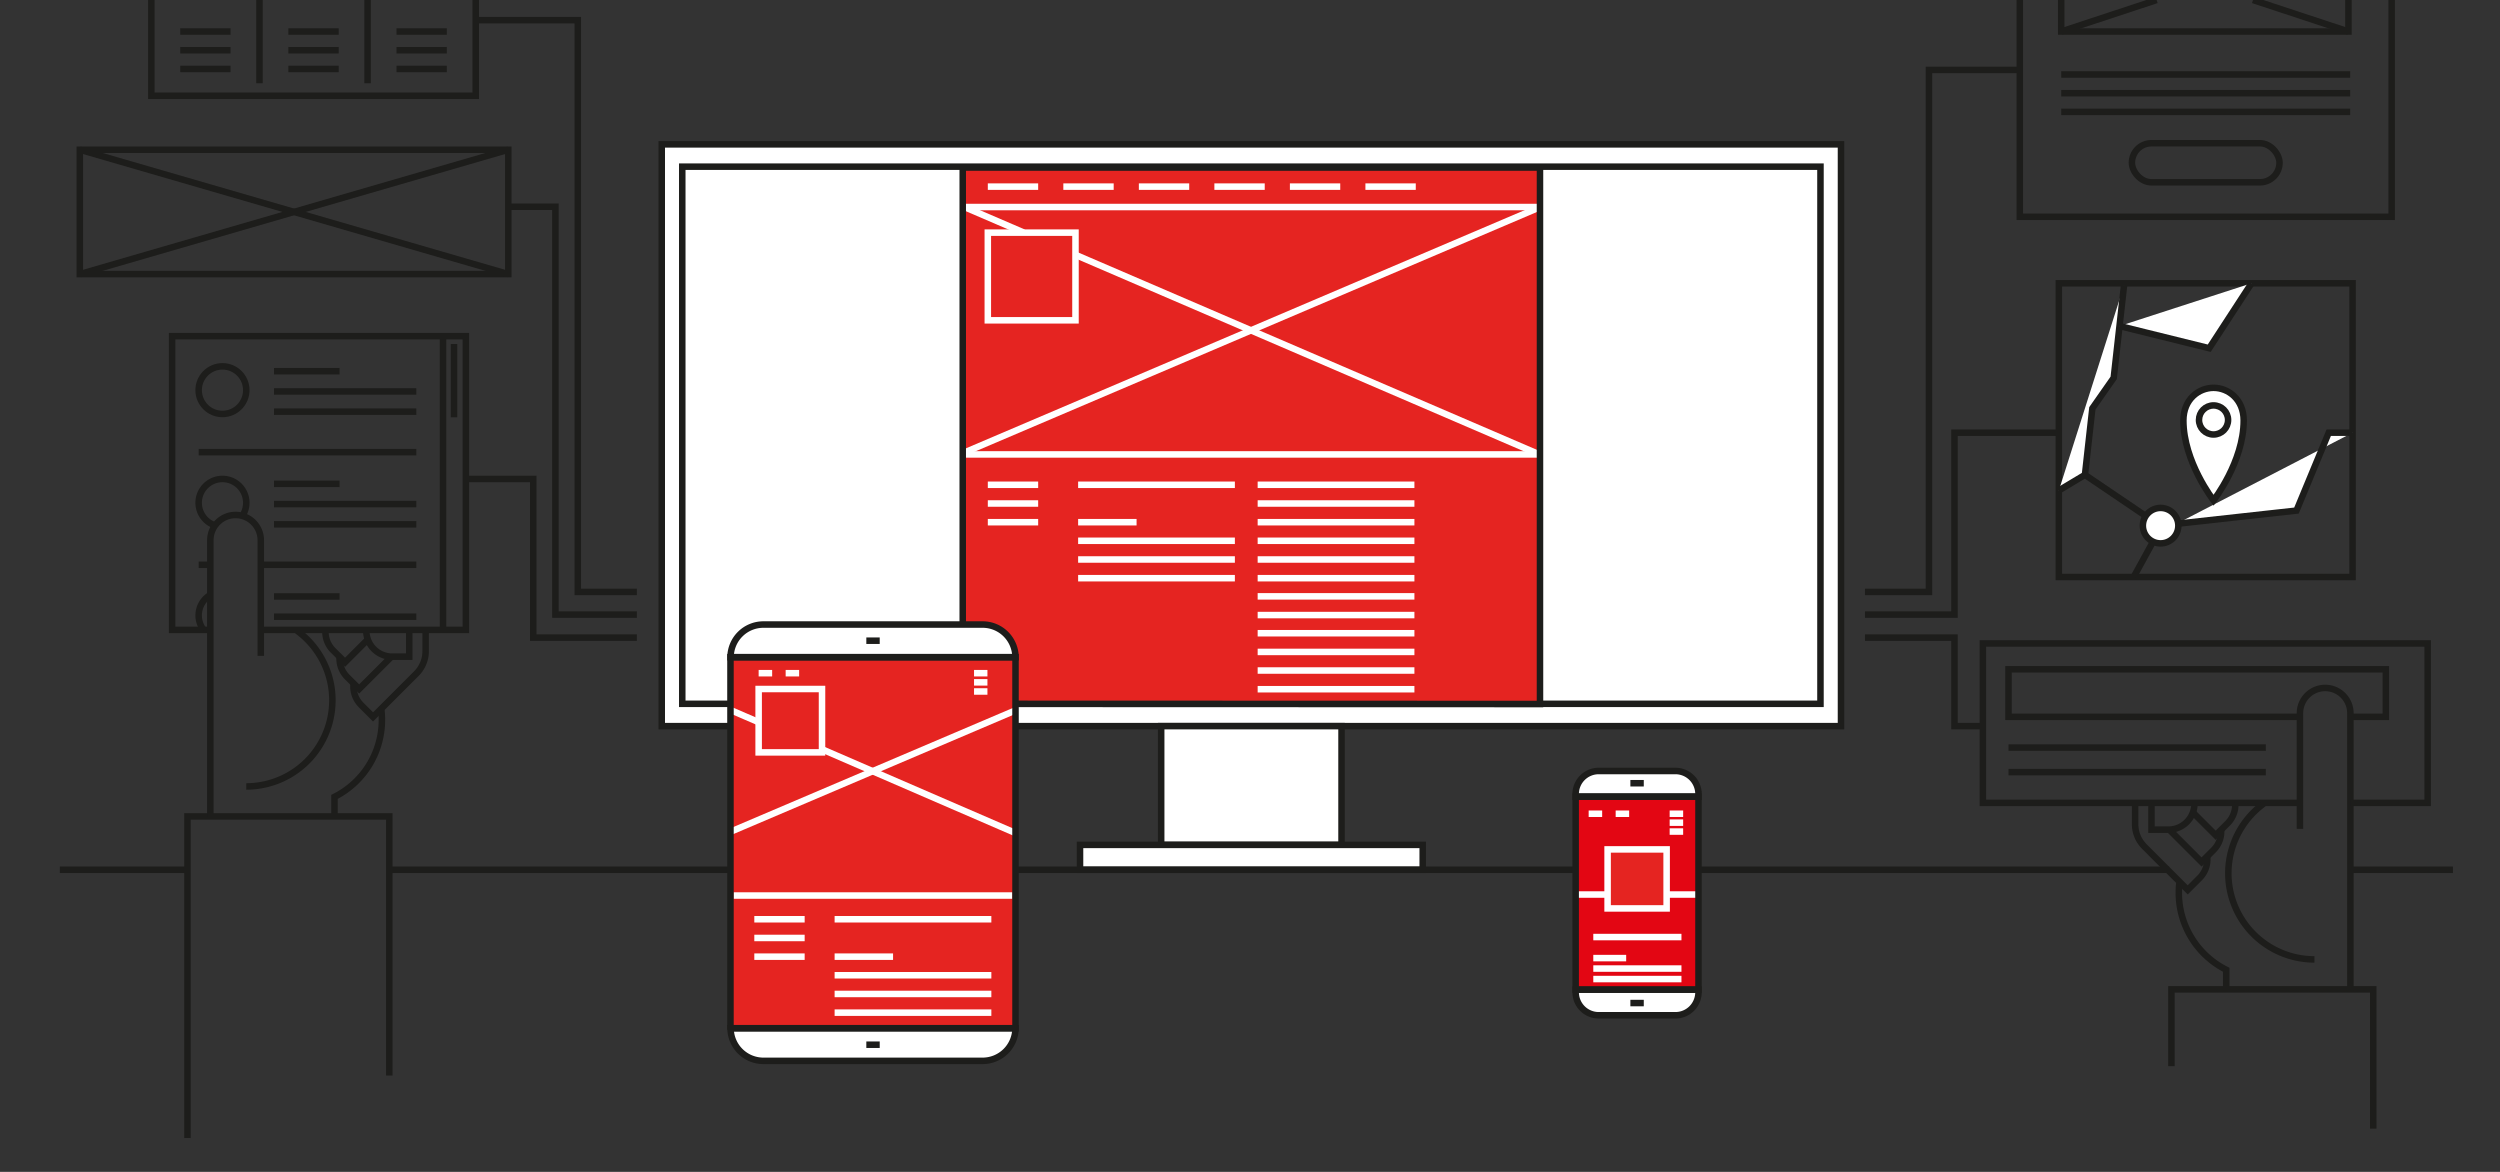 <svg id="Layer_1" data-name="Layer 1" xmlns="http://www.w3.org/2000/svg" viewBox="0 0 1920 900"><rect x="0" y="0" width="1920" height="900" fill="#333333" stroke="none"/><defs><style>.cls-1{fill:#fff;}.cls-1,.cls-4{stroke:#1d1d1b;}.cls-1,.cls-3,.cls-4,.cls-6{stroke-miterlimit:10;stroke-width:5px;}.cls-2,.cls-3{fill:#e52421;}.cls-3,.cls-6{stroke:#fff;}.cls-4,.cls-6{fill:none;}.cls-5{fill:#e30613;}</style></defs><title>cf-</title><rect class="cls-1" x="508.22" y="110.87" width="905.66" height="446.8"/><rect class="cls-1" x="523.98" y="128" width="874.14" height="412.53"/><rect class="cls-1" x="891.79" y="557.66" width="138.51" height="91.21"/><rect class="cls-1" x="829.46" y="648.87" width="263.18" height="19.13"/><polyline class="cls-2" points="739.38 497.76 739.38 128.67 1182.71 128.67 1182.71 540.67 779.9 540.53"/><line class="cls-3" x1="737.98" y1="159" x2="1185.31" y2="159"/><line class="cls-3" x1="737.98" y1="349" x2="1185.31" y2="349"/><line class="cls-3" x1="758.64" y1="143.33" x2="797.31" y2="143.33"/><line class="cls-3" x1="758.64" y1="372.32" x2="797.31" y2="372.32"/><line class="cls-3" x1="758.64" y1="386.69" x2="797.31" y2="386.69"/><line class="cls-3" x1="758.64" y1="401.05" x2="797.31" y2="401.05"/><line class="cls-3" x1="828" y1="372.32" x2="948.38" y2="372.32"/><line class="cls-3" x1="828" y1="401.05" x2="872.89" y2="401.05"/><line class="cls-3" x1="828" y1="415.33" x2="948.38" y2="415.33"/><line class="cls-3" x1="828" y1="429.69" x2="948.38" y2="429.69"/><line class="cls-3" x1="828" y1="444.05" x2="948.38" y2="444.05"/><line class="cls-3" x1="965.88" y1="372.32" x2="1086.27" y2="372.32"/><line class="cls-3" x1="965.88" y1="386.69" x2="1086.27" y2="386.69"/><line class="cls-3" x1="965.88" y1="401.05" x2="1086.27" y2="401.05"/><line class="cls-3" x1="965.88" y1="415.33" x2="1086.27" y2="415.33"/><line class="cls-3" x1="965.88" y1="429.69" x2="1086.27" y2="429.69"/><line class="cls-3" x1="965.88" y1="444.05" x2="1086.27" y2="444.05"/><line class="cls-3" x1="965.88" y1="458" x2="1086.27" y2="458"/><line class="cls-3" x1="965.88" y1="472.37" x2="1086.27" y2="472.37"/><line class="cls-3" x1="965.88" y1="486.32" x2="1086.27" y2="486.32"/><line class="cls-3" x1="965.88" y1="500.68" x2="1086.27" y2="500.68"/><line class="cls-3" x1="965.88" y1="514.96" x2="1086.27" y2="514.96"/><line class="cls-3" x1="965.88" y1="529.32" x2="1086.27" y2="529.32"/><line class="cls-3" x1="816.64" y1="143.33" x2="855.31" y2="143.33"/><line class="cls-3" x1="874.64" y1="143.33" x2="913.31" y2="143.33"/><line class="cls-3" x1="932.64" y1="143.33" x2="971.31" y2="143.33"/><line class="cls-3" x1="990.64" y1="143.33" x2="1029.31" y2="143.33"/><line class="cls-3" x1="1048.64" y1="143.33" x2="1087.31" y2="143.33"/><line class="cls-3" x1="825.55" y1="195.53" x2="1182.45" y2="349.1"/><line class="cls-3" x1="739.55" y1="158.52" x2="786.06" y2="178.54"/><line class="cls-3" x1="738.93" y1="348.28" x2="1183.07" y2="158.93"/><polyline class="cls-4" points="1822.66 866.82 1822.66 759.83 1667.66 759.83 1667.66 818.82"/><path class="cls-4" d="M1805.1,760.81V547.72a19.37,19.37,0,0,0-19.37-19.37h0a19.37,19.37,0,0,0-19.37,19.37v88.84"/><polyline class="cls-4" points="1804.87 616.61 1864.45 616.61 1864.45 494.17 1522.86 494.17 1522.86 616.61 1766.23 616.61"/><path class="cls-4" d="M1685.33,617.17h0a20,20,0,0,1-20,20h-13V616.5"/><path class="cls-4" d="M1716.63,616.6a20,20,0,0,1-5.8,15.68l-9.19,9.19-17.14-17.14"/><path class="cls-4" d="M1705.78,636.91a20,20,0,0,1-5.78,15.88L1690.8,662l-24.72-24.72"/><path class="cls-4" d="M1695,657.23a20,20,0,0,1-5.65,17l-9.19,9.19-33.28-33.28a24.27,24.27,0,0,1-7.11-17.16V617.17"/><path class="cls-4" d="M1777.5,736.83a66.17,66.17,0,0,1-39-119.6"/><path class="cls-4" d="M1673.77,678a66.87,66.87,0,0,0-.44,7.66,66.17,66.17,0,0,0,36.42,59.12v14.89"/><polyline class="cls-4" points="143.98 874 143.98 627 298.98 627 298.98 826"/><path class="cls-4" d="M161.54,628V414.88a19.37,19.37,0,0,1,19.37-19.37h0a19.37,19.37,0,0,1,19.37,19.37v88.84"/><polyline class="cls-4" points="161.77 483.77 132.19 483.77 132.19 258.19 357.78 258.19 357.78 483.77 200.41 483.77"/><path class="cls-4" d="M281.31,484.33h0a20,20,0,0,0,20,20h13V483.67"/><path class="cls-4" d="M250,483.77a20,20,0,0,0,5.8,15.68l9.19,9.19,17.14-17.14"/><path class="cls-4" d="M260.86,504.07a20,20,0,0,0,5.78,15.88l9.19,9.19,24.72-24.72"/><path class="cls-4" d="M271.66,524.4a20,20,0,0,0,5.65,17l9.19,9.19,33.28-33.28a24.27,24.27,0,0,0,7.11-17.16V484.33"/><path class="cls-4" d="M189.14,604a66.17,66.17,0,0,0,39-119.6"/><path class="cls-4" d="M292.87,545.18a66.87,66.87,0,0,1,.44,7.66A66.17,66.17,0,0,1,256.89,612v14.89"/><circle class="cls-4" cx="170.85" cy="299.64" r="18.29"/><line class="cls-4" x1="210.44" y1="285.1" x2="260.79" y2="285.1"/><line class="cls-4" x1="210.44" y1="300.64" x2="319.74" y2="300.64"/><line class="cls-4" x1="210.44" y1="316.18" x2="319.74" y2="316.18"/><line class="cls-4" x1="152.57" y1="347.25" x2="319.74" y2="347.25"/><path class="cls-4" d="M165.21,403.53a18.29,18.29,0,1,1,20.9-7.31"/><line class="cls-4" x1="210.44" y1="371.59" x2="260.79" y2="371.59"/><line class="cls-4" x1="210.44" y1="387.13" x2="319.74" y2="387.13"/><line class="cls-4" x1="210.44" y1="402.67" x2="319.74" y2="402.67"/><line class="cls-4" x1="200.28" y1="433.75" x2="319.74" y2="433.75"/><line class="cls-4" x1="152.57" y1="433.75" x2="161.54" y2="433.75"/><path class="cls-4" d="M156.36,483.77a18.29,18.29,0,0,1,5.18-26.89"/><line class="cls-4" x1="210.44" y1="458.09" x2="260.79" y2="458.09"/><line class="cls-4" x1="210.44" y1="473.63" x2="319.74" y2="473.63"/><line class="cls-4" x1="340.24" y1="258.19" x2="340.24" y2="484.4"/><line class="cls-4" x1="348.68" y1="264.19" x2="348.68" y2="320.5"/><rect class="cls-4" x="1581.19" y="217.55" width="225.58" height="225.58"/><polyline class="cls-4" points="1551.19 -0.22 1551.19 166.51 1836.78 166.51 1836.78 -0.22"/><rect class="cls-4" x="61.31" y="115" width="329.04" height="95.51"/><polyline class="cls-1" points="1631.29 219 1623.33 290.19 1606.93 313.61 1601.24 364.67 1581.19 376.69"/><line class="cls-1" x1="1601.24" y1="364.67" x2="1649.57" y2="397.4"/><line class="cls-1" x1="1638.66" y1="443.13" x2="1652.82" y2="417.3"/><polyline class="cls-1" points="1671.59 402.28 1763.69 392.12 1788.46 332.32 1806.78 332.32"/><polyline class="cls-1" points="1627.78 250.4 1696.68 267.44 1729.17 217.54"/><path class="cls-1" d="M1700,297.85c11.37,0,23.15,8.84,23.15,25.09,0,31.68-23.15,61.32-23.15,61.32s-23.15-29.65-23.15-61.32C1676.85,306.69,1688.63,297.85,1700,297.85Z"/><circle class="cls-1" cx="1700" cy="322.53" r="11.17"/><circle class="cls-1" cx="1659.34" cy="403.7" r="13.61"/><line class="cls-4" x1="1210.31" y1="668" x2="780.64" y2="668"/><line class="cls-4" x1="1665.94" y1="668" x2="1304.12" y2="668"/><line class="cls-4" x1="1883.85" y1="668" x2="1805.1" y2="668"/><line class="cls-4" x1="143.98" y1="668" x2="45.95" y2="668"/><line class="cls-4" x1="561.29" y1="668" x2="299.67" y2="668"/><polyline class="cls-4" points="357.78 367.84 409.54 367.84 409.54 489.69 489.13 489.69"/><polyline class="cls-4" points="1432.31 472 1501.03 472 1501.03 332.32 1581.19 332.32"/><polyline class="cls-4" points="390.35 158.76 426.55 158.76 426.55 472 489.13 472"/><polyline class="cls-4" points="1432.31 489.69 1501.03 489.69 1501.03 557.66 1522.86 557.66"/><polyline class="cls-4" points="1432.31 454.6 1481.42 454.6 1481.42 53.72 1551.19 53.72"/><line class="cls-4" x1="61.31" y1="115" x2="390.35" y2="210.51"/><line class="cls-4" x1="61.31" y1="210.51" x2="390.35" y2="115"/><line class="cls-4" x1="1542.54" y1="574.15" x2="1740.17" y2="574.15"/><line class="cls-4" x1="1542.54" y1="592.99" x2="1740.17" y2="592.99"/><polyline class="cls-4" points="489.13 454.6 443.74 454.6 443.74 15.5 365.35 15.5"/><polyline class="cls-4" points="365.35 -0.22 365.35 73.57 116.23 73.57 116.23 -0.22"/><line class="cls-4" x1="199.27" x2="199.27" y2="63.94"/><line class="cls-4" x1="282.31" x2="282.31" y2="63.94"/><line class="cls-4" x1="138.42" y1="24.21" x2="177.08" y2="24.21"/><line class="cls-4" x1="138.42" y1="38.58" x2="177.08" y2="38.58"/><line class="cls-4" x1="138.42" y1="52.94" x2="177.08" y2="52.94"/><line class="cls-4" x1="221.46" y1="24.21" x2="260.12" y2="24.21"/><line class="cls-4" x1="221.46" y1="38.58" x2="260.12" y2="38.58"/><line class="cls-4" x1="221.46" y1="52.94" x2="260.12" y2="52.94"/><line class="cls-4" x1="304.5" y1="24.21" x2="343.16" y2="24.21"/><line class="cls-4" x1="304.5" y1="38.58" x2="343.16" y2="38.58"/><line class="cls-4" x1="304.5" y1="52.94" x2="343.16" y2="52.94"/><polyline class="cls-4" points="1766.36 550.53 1542.54 550.53 1542.54 514 1832.31 514 1832.31 550.53 1805.1 550.53"/><line class="cls-4" x1="563.31" y1="789.67" x2="780.64" y2="789.67"/><line class="cls-4" x1="1210.1" y1="760.04" x2="1305.98" y2="760.04"/><rect class="cls-5" x="1210.1" y="611.82" width="94.34" height="148.23"/><path class="cls-1" d="M1227.8,779.74h58.94a17.7,17.7,0,0,0,17.7-17.7v-2H1210.1v2A17.7,17.7,0,0,0,1227.8,779.74Z"/><rect class="cls-3" x="1234.64" y="652.34" width="45.33" height="45.33"/><line class="cls-3" x1="1282.29" y1="624.95" x2="1292.66" y2="624.95"/><line class="cls-6" x1="1282.29" y1="631.8" x2="1292.66" y2="631.8"/><line class="cls-6" x1="1282.29" y1="638.64" x2="1292.66" y2="638.64"/><line class="cls-3" x1="1240.83" y1="624.95" x2="1251.19" y2="624.95"/><line class="cls-3" x1="1220.09" y1="624.95" x2="1230.46" y2="624.95"/><line class="cls-6" x1="1223.65" y1="719.66" x2="1291.36" y2="719.66"/><line class="cls-6" x1="1223.65" y1="735.82" x2="1248.9" y2="735.82"/><line class="cls-6" x1="1223.65" y1="743.85" x2="1291.36" y2="743.85"/><line class="cls-6" x1="1223.65" y1="751.92" x2="1291.36" y2="751.92"/><line class="cls-6" x1="1210.31" y1="687" x2="1234.87" y2="687"/><line class="cls-6" x1="1279.56" y1="687" x2="1304.12" y2="687"/><line class="cls-4" x1="1252.13" y1="770.34" x2="1262.42" y2="770.34"/><path class="cls-1" d="M1286.74,592.12H1227.8a17.7,17.7,0,0,0-17.7,17.7v2h94.34v-2A17.7,17.7,0,0,0,1286.74,592.12Z"/><line class="cls-4" x1="1262.42" y1="601.52" x2="1252.13" y2="601.52"/><path class="cls-2" d="M779.91,789.67V504.72H561V789.49l.19.19H779.91Z"/><path class="cls-1" d="M586.3,814.74H754.66a25.25,25.25,0,0,0,25.25-25.07H561.05A25.25,25.25,0,0,0,586.3,814.74Z"/><rect class="cls-3" x="582.64" y="529.16" width="48.67" height="48.67"/><line class="cls-3" x1="563.31" y1="687.77" x2="777.53" y2="687.77"/><line class="cls-3" x1="631.51" y1="575.53" x2="778.93" y2="639.36"/><line class="cls-3" x1="561.29" y1="545.42" x2="583.11" y2="554.83"/><line class="cls-3" x1="779.9" y1="545.56" x2="560.23" y2="639.14"/><line class="cls-3" x1="748.06" y1="517.01" x2="758.35" y2="517.01"/><line class="cls-3" x1="748.06" y1="524.04" x2="758.35" y2="524.04"/><line class="cls-3" x1="748.06" y1="531.06" x2="758.35" y2="531.06"/><line class="cls-6" x1="579.31" y1="705.99" x2="617.98" y2="705.99"/><line class="cls-6" x1="579.31" y1="720.36" x2="617.98" y2="720.36"/><line class="cls-6" x1="579.31" y1="734.72" x2="617.98" y2="734.72"/><line class="cls-6" x1="640.98" y1="705.99" x2="761.36" y2="705.99"/><line class="cls-6" x1="640.98" y1="734.72" x2="685.87" y2="734.72"/><line class="cls-6" x1="640.98" y1="749" x2="761.36" y2="749"/><line class="cls-6" x1="640.98" y1="763.36" x2="761.36" y2="763.36"/><line class="cls-6" x1="640.98" y1="777.72" x2="761.36" y2="777.72"/><line class="cls-3" x1="603.38" y1="517.01" x2="613.74" y2="517.01"/><line class="cls-3" x1="582.64" y1="517.01" x2="593.01" y2="517.01"/><rect class="cls-3" x="758.64" y="178.67" width="67.33" height="67.33"/><rect class="cls-4" x="1637.31" y="110" width="113.35" height="30" rx="15" ry="15"/><line class="cls-4" x1="1583.02" y1="57.2" x2="1804.95" y2="57.2"/><line class="cls-4" x1="1583.02" y1="71.57" x2="1804.95" y2="71.57"/><line class="cls-4" x1="1583.02" y1="85.93" x2="1804.95" y2="85.93"/><polyline class="cls-4" points="1583.02 0 1583.02 24.21 1803.59 24.21 1803.59 0"/><line class="cls-4" x1="1583.02" y1="24.21" x2="1656.31"/><line class="cls-4" x1="1803.59" y1="24.21" x2="1730.3"/><line class="cls-4" x1="665.34" y1="802.34" x2="675.62" y2="802.34"/><path class="cls-1" d="M754.66,479.65H586.3a25.25,25.25,0,0,0-25.25,25.07H779.91A25.25,25.25,0,0,0,754.66,479.65Z"/><line class="cls-4" x1="675.62" y1="492.06" x2="665.34" y2="492.06"/><polyline class="cls-4" points="739.38 479.65 739.38 128.67 1182.71 128.67 1182.71 540.67 779.9 540.53"/><path class="cls-4" d="M779.91,789.67V504.72H561V789.49l.19.19H779.91Z"/><rect class="cls-4" x="1210.1" y="611.82" width="94.34" height="148.23"/></svg>